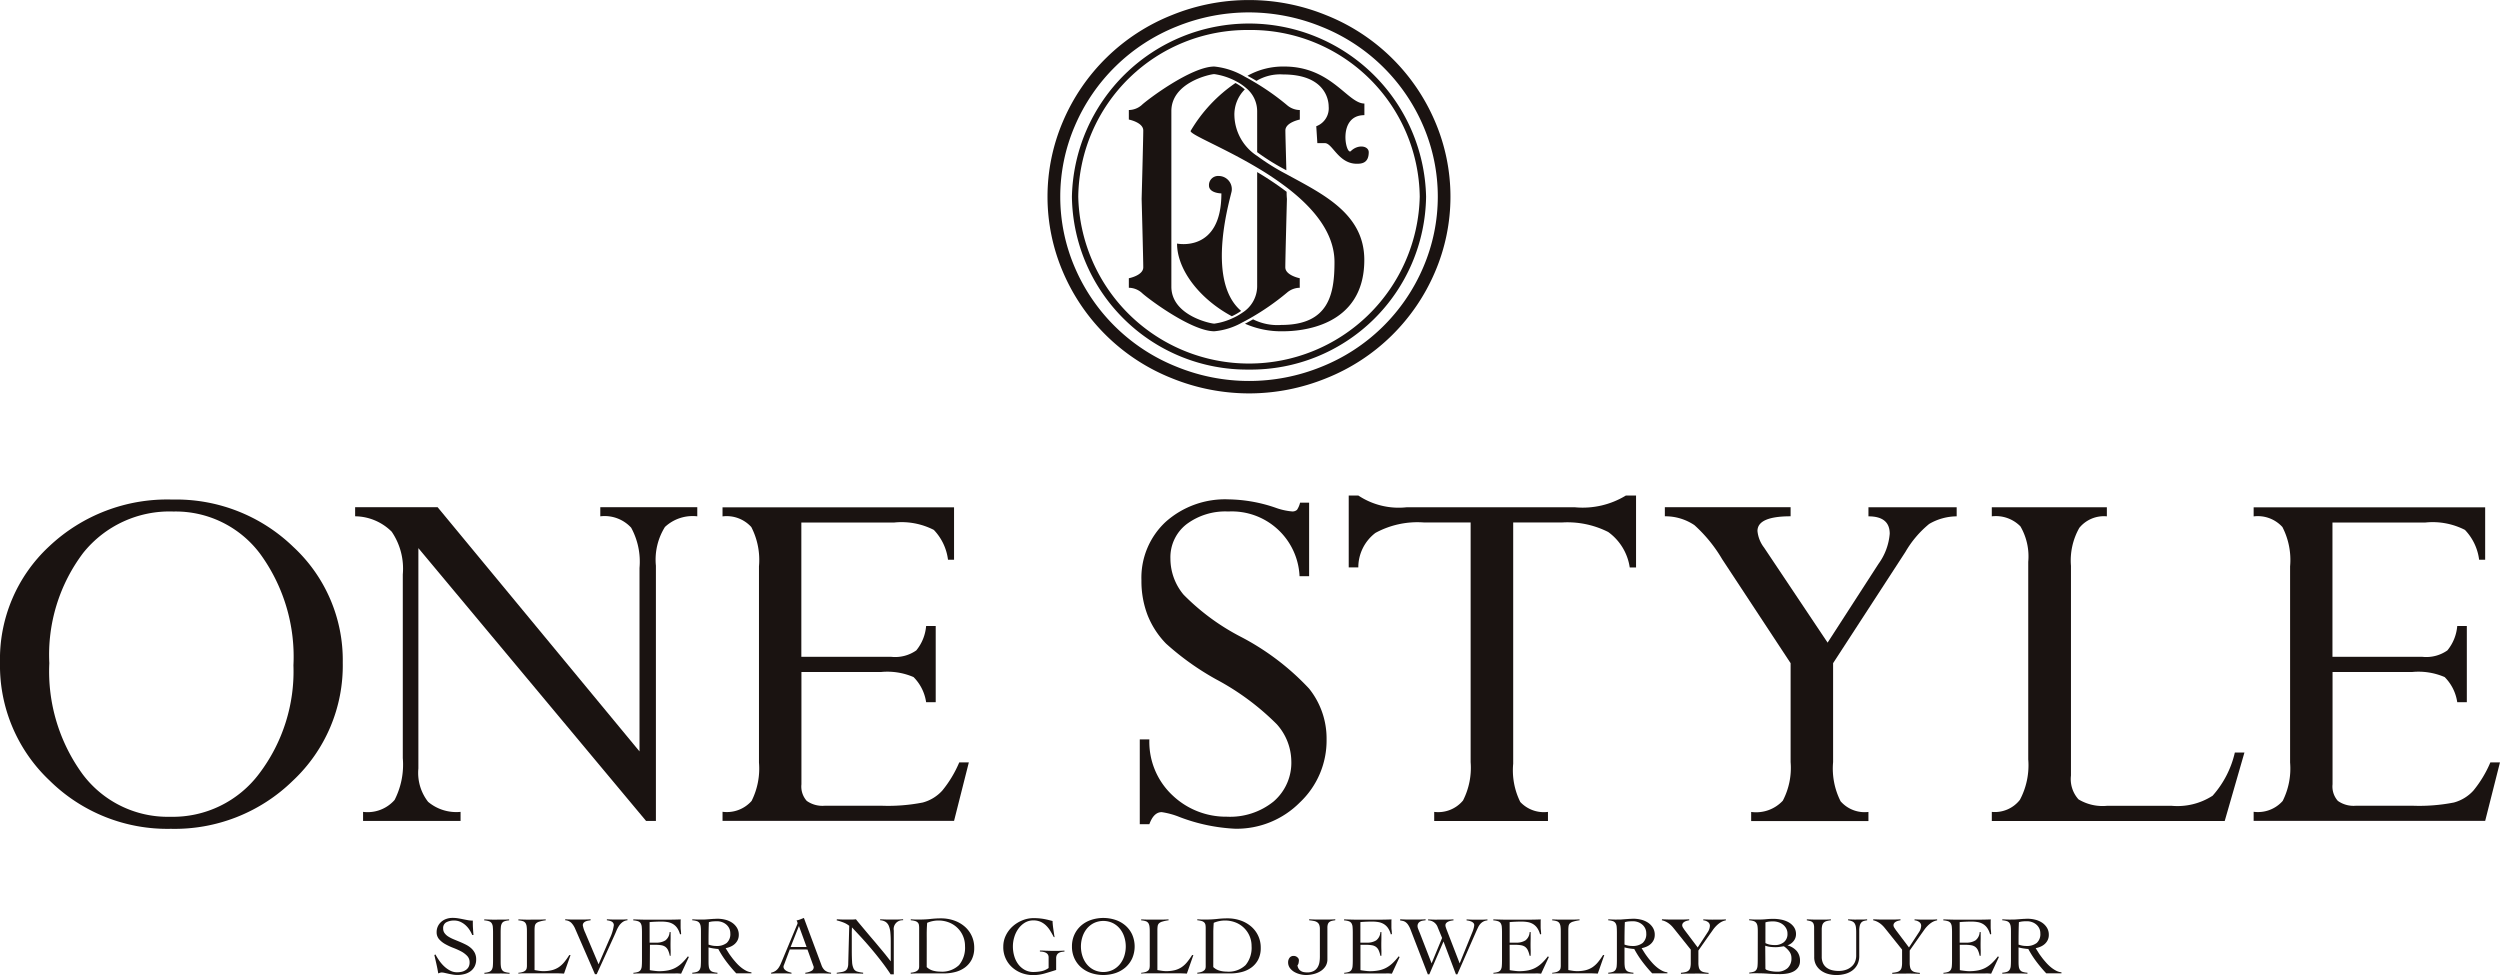 <svg id="グループ_7" data-name="グループ 7" xmlns="http://www.w3.org/2000/svg" width="141.026" height="55" viewBox="0 0 141.026 55">
  <g id="グループ_4" data-name="グループ 4" transform="translate(59.091)">
    <g id="グループ_1" data-name="グループ 1" transform="translate(4.584 3.753)">
      <path id="パス_1" data-name="パス 1" d="M370.608,60.553c0,1.476,1.271,3.125,3.09,4.1a3.334,3.334,0,0,0,.525-.3c-2.086-1.769-.531-6.6-.531-6.779a.743.743,0,0,0-.733-.833.514.514,0,0,0-.55.536c0,.44.7.447.7.447C373.112,61.089,370.608,60.553,370.608,60.553Z" transform="translate(-367.885 -50.567)" fill="#1a1311"/>
      <path id="パス_2" data-name="パス 2" d="M398.6,26.228c-.281.274-.779-2.027.763-2.027v-.656c-.947,0-1.863-2.087-4.519-2.087a4.111,4.111,0,0,0-2.077.522c.171.091.342.187.509.287a2.6,2.6,0,0,1,1.5-.362c2.284,0,2.572,1.333,2.572,1.81a1.077,1.077,0,0,1-.7,1.111l.061.954h.427c.428,0,.763,1.163,1.8,1.163.267,0,.672-.03.672-.656C399.6,25.926,399,25.831,398.6,26.228Z" transform="translate(-386.072 -21.458)" fill="#1a1311"/>
      <path id="パス_3" data-name="パス 3" d="M380.267,31.911a12.53,12.53,0,0,1-1.643-1.024,2.8,2.8,0,0,1-1.282-2.242,2,2,0,0,1,.586-1.51,2.865,2.865,0,0,0-.526-.362,8.458,8.458,0,0,0-2.533,2.707c0,.212,1.832.921,3.756,2.067a17.549,17.549,0,0,1,1.662,1.112c1.49,1.137,2.7,2.552,2.7,4.214,0,1.788-.305,3.547-2.992,3.547a3.051,3.051,0,0,1-1.6-.316c-.151.086-.3.169-.457.246a5.043,5.043,0,0,0,2.151.427c.916,0,4.58-.209,4.58-4.024C384.67,34.13,382.309,33.03,380.267,31.911Z" transform="translate(-371.383 -25.843)" fill="#1a1311"/>
      <path id="パス_4" data-name="パス 4" d="M364.332,34.216a1.125,1.125,0,0,1,.723-.278V33.4s-.814-.159-.814-.616.091-3.86.091-3.86a3.857,3.857,0,0,1-.017-.4,17.608,17.608,0,0,0-1.662-1.112v6.465a1.769,1.769,0,0,1-.827,1.462,3.331,3.331,0,0,1-.525.3,3.611,3.611,0,0,1-1.068.323c-.2,0-2.42-.457-2.42-2.087V23.972c0-1.63,2.219-2.087,2.42-2.087a3.767,3.767,0,0,1,1.275.427,2.866,2.866,0,0,1,.526.363,1.69,1.69,0,0,1,.619,1.3v2.313A12.527,12.527,0,0,0,364.3,27.31c-.025-1-.055-1.986-.055-2.245,0-.457.814-.616.814-.616v-.537a1.125,1.125,0,0,1-.723-.278,13.722,13.722,0,0,0-1.856-1.307c-.167-.1-.338-.2-.509-.287a4.2,4.2,0,0,0-1.734-.582c-1.305,0-3.809,1.893-4.1,2.176a1.125,1.125,0,0,1-.723.278v.537s.814.159.814.616-.092,3.86-.092,3.86.092,3.4.092,3.86-.814.616-.814.616v.537a1.124,1.124,0,0,1,.723.278c.29.283,2.794,2.176,4.1,2.176a3.9,3.9,0,0,0,1.58-.5c.153-.077.306-.16.457-.246A14.065,14.065,0,0,0,364.332,34.216Z" transform="translate(-355.411 -21.458)" fill="#1a1311"/>
    </g>
    <g id="グループ_2" data-name="グループ 2">
      <path id="パス_5" data-name="パス 5" d="M341.2,22.192a11.606,11.606,0,0,1-4.356-.852,11.155,11.155,0,0,1-6.151-6,10.776,10.776,0,0,1,0-8.488,11.153,11.153,0,0,1,6.144-6,11.539,11.539,0,0,1,8.694,0,11.154,11.154,0,0,1,6.151,6,10.774,10.774,0,0,1,0,8.488,11.154,11.154,0,0,1-6.144,6A11.558,11.558,0,0,1,341.2,22.192ZM341.178.7a10.828,10.828,0,0,0-4.064.794,10.452,10.452,0,0,0-5.757,5.627,10.1,10.1,0,0,0,0,7.953,10.452,10.452,0,0,0,5.763,5.62,10.812,10.812,0,0,0,8.146,0h0a10.452,10.452,0,0,0,5.757-5.627,10.1,10.1,0,0,0,0-7.953A10.453,10.453,0,0,0,345.26,1.5,10.877,10.877,0,0,0,341.178.7Z" transform="translate(-329.823 0)" fill="#1a1311"/>
    </g>
    <g id="グループ_3" data-name="グループ 3" transform="translate(1.376 1.343)">
      <path id="パス_6" data-name="パス 6" d="M347.492,27.185a9.884,9.884,0,0,1-9.989-9.752,9.992,9.992,0,0,1,19.979,0A9.884,9.884,0,0,1,347.492,27.185Zm0-19.155a9.53,9.53,0,0,0-9.631,9.4,9.634,9.634,0,0,0,19.263,0A9.53,9.53,0,0,0,347.492,8.029Z" transform="translate(-337.503 -7.68)" fill="#1a1311"/>
    </g>
  </g>
  <g id="グループ_5" data-name="グループ 5" transform="translate(0 27.949)">
    <path id="パス_7" data-name="パス 7" d="M0,170.3a8.675,8.675,0,0,1,2.782-6.571,9.7,9.7,0,0,1,6.94-2.633,9.5,9.5,0,0,1,6.824,2.671,8.7,8.7,0,0,1,2.789,6.533,8.893,8.893,0,0,1-2.813,6.654,9.529,9.529,0,0,1-6.878,2.716A9.456,9.456,0,0,1,2.8,176.949,8.916,8.916,0,0,1,0,170.3Zm2.782.03a9.83,9.83,0,0,0,1.886,6.269,6,6,0,0,0,4.946,2.392,6.086,6.086,0,0,0,5.015-2.444,9.553,9.553,0,0,0,1.924-6.1,9.846,9.846,0,0,0-1.886-6.3,5.951,5.951,0,0,0-4.884-2.376,6.24,6.24,0,0,0-5.093,2.339A9.53,9.53,0,0,0,2.782,170.325Z" transform="translate(0 -160.865)" fill="#1a1311"/>
    <path id="パス_8" data-name="パス 8" d="M125.638,164.106v-.513h5.471v.513a2.293,2.293,0,0,0-1.824.6,3.482,3.482,0,0,0-.51,2.188v14.395h-.555L115.376,165.9v12.431a2.647,2.647,0,0,0,.549,1.881,2.473,2.473,0,0,0,1.831.566v.513h-5.5v-.513a2.023,2.023,0,0,0,1.778-.672,4.382,4.382,0,0,0,.463-2.364v-10.36a3.7,3.7,0,0,0-.626-2.409,2.971,2.971,0,0,0-2.063-.869v-.513h4.653l11.389,13.776V167.018a4.005,4.005,0,0,0-.471-2.271A2.033,2.033,0,0,0,125.638,164.106Z" transform="translate(-91.775 -162.929)" fill="#1a1311"/>
    <path id="パス_9" data-name="パス 9" d="M238.991,170.292h.541v4.3h-.541a2.517,2.517,0,0,0-.71-1.418,3.72,3.72,0,0,0-1.824-.287h-4.5v6.337a1.213,1.213,0,0,0,.3.935,1.53,1.53,0,0,0,1.028.272h3.168a10.152,10.152,0,0,0,2.349-.181,2.291,2.291,0,0,0,1.1-.672,6.47,6.47,0,0,0,.958-1.592h.541l-.834,3.3h-13.06v-.513a1.86,1.86,0,0,0,1.638-.611,4.069,4.069,0,0,0,.417-2.167V166.93a4.057,4.057,0,0,0-.433-2.22,1.877,1.877,0,0,0-1.623-.6v-.513h13.06v2.957h-.341a2.965,2.965,0,0,0-.8-1.682,4,4,0,0,0-2.249-.415h-5.224v7.574h5.07a2.071,2.071,0,0,0,1.414-.362A2.5,2.5,0,0,0,238.991,170.292Z" transform="translate(-186.748 -162.929)" fill="#1a1311"/>
    <path id="パス_10" data-name="パス 10" d="M367.922,161.272h.51v4.149h-.54a3.825,3.825,0,0,0-4.019-3.651,3.648,3.648,0,0,0-2.365.724,2.358,2.358,0,0,0-.9,1.931,3.17,3.17,0,0,0,.742,2.037,12.722,12.722,0,0,0,3.215,2.369,14.269,14.269,0,0,1,3.863,2.927,4.5,4.5,0,0,1,.989,2.867,4.8,4.8,0,0,1-1.512,3.561,5.021,5.021,0,0,1-3.642,1.479,10.072,10.072,0,0,1-3.148-.664,4.368,4.368,0,0,0-1-.272q-.448,0-.695.679h-.541v-4.783h.541a4.132,4.132,0,0,0,1.319,3.169,4.373,4.373,0,0,0,3.047,1.192,3.9,3.9,0,0,0,2.646-.861,2.884,2.884,0,0,0,.995-2.3,3.171,3.171,0,0,0-.818-2.053,14.392,14.392,0,0,0-3.417-2.531,15.237,15.237,0,0,1-2.83-2.018,4.853,4.853,0,0,1-1.049-1.623,5.351,5.351,0,0,1-.34-1.94,4.3,4.3,0,0,1,1.368-3.306,5.031,5.031,0,0,1,3.562-1.268,8.46,8.46,0,0,1,2.627.468,3.674,3.674,0,0,0,.927.211.376.376,0,0,0,.293-.091A1.261,1.261,0,0,0,367.922,161.272Z" transform="translate(-294.584 -160.865)" fill="#1a1311"/>
    <path id="パス_11" data-name="パス 11" d="M436.706,161.321h-2.75v13.607a4.009,4.009,0,0,0,.4,2.16,1.818,1.818,0,0,0,1.561.559v.513H429.5v-.513a1.819,1.819,0,0,0,1.625-.642,4.063,4.063,0,0,0,.43-2.167V161.321h-2.627a4.957,4.957,0,0,0-2.743.588,2.442,2.442,0,0,0-.966,1.947h-.541V159.8h.541a4.12,4.12,0,0,0,2.72.664h9.5a4.68,4.68,0,0,0,2.875-.664h.572v4.059h-.356a3,3,0,0,0-1.213-2A5.1,5.1,0,0,0,436.706,161.321Z" transform="translate(-348.596 -159.797)" fill="#1a1311"/>
    <path id="パス_12" data-name="パス 12" d="M537.77,166.113l-4.08,6.277v5.578a4.079,4.079,0,0,0,.424,2.214,1.8,1.8,0,0,0,1.569.6v.513h-6.615v-.513a2.054,2.054,0,0,0,1.785-.635,3.984,3.984,0,0,0,.44-2.176V172.39l-3.864-5.87a8.121,8.121,0,0,0-1.561-1.916,2.94,2.94,0,0,0-1.669-.5v-.513h7.094v.513q-1.87,0-1.869.83a1.811,1.811,0,0,0,.371.935l3.585,5.362,2.871-4.444a3.345,3.345,0,0,0,.633-1.7q0-.98-1.2-.98v-.513h4.977v.513a3.11,3.11,0,0,0-1.553.43A5.77,5.77,0,0,0,537.77,166.113Z" transform="translate(-430.284 -162.929)" fill="#1a1311"/>
    <path id="パス_13" data-name="パス 13" d="M640.86,177.429h.541l-1.113,3.863H627.15v-.513a1.79,1.79,0,0,0,1.584-.68,4.145,4.145,0,0,0,.471-2.28V166.673a3.368,3.368,0,0,0-.441-2,1.944,1.944,0,0,0-1.615-.566v-.513h6.491v.513a1.789,1.789,0,0,0-1.553.649,3.731,3.731,0,0,0-.472,2.143v11.83a1.708,1.708,0,0,0,.425,1.343,2.628,2.628,0,0,0,1.631.362h3.6a3.658,3.658,0,0,0,2.333-.566A5.506,5.506,0,0,0,640.86,177.429Z" transform="translate(-514.791 -162.929)" fill="#1a1311"/>
    <path id="パス_14" data-name="パス 14" d="M721.085,170.292h.541v4.3h-.541a2.517,2.517,0,0,0-.71-1.418,3.72,3.72,0,0,0-1.824-.287h-4.5v6.337a1.213,1.213,0,0,0,.3.935,1.53,1.53,0,0,0,1.028.272h3.168a10.153,10.153,0,0,0,2.349-.181,2.292,2.292,0,0,0,1.1-.672,6.471,6.471,0,0,0,.958-1.592h.541l-.834,3.3H709.6v-.513a1.86,1.86,0,0,0,1.638-.611,4.066,4.066,0,0,0,.418-2.167V166.93a4.058,4.058,0,0,0-.433-2.22,1.878,1.878,0,0,0-1.623-.6v-.513h13.06v2.957h-.341a2.965,2.965,0,0,0-.8-1.682,4,4,0,0,0-2.249-.415h-5.224v7.574h5.069a2.072,2.072,0,0,0,1.414-.362A2.5,2.5,0,0,0,721.085,170.292Z" transform="translate(-582.471 -162.929)" fill="#1a1311"/>
  </g>
  <g id="グループ_6" data-name="グループ 6" transform="translate(24.498 51.782)">
    <path id="パス_15" data-name="パス 15" d="M138.881,297.016a1.747,1.747,0,0,0-.16-.3,1.355,1.355,0,0,0-.227-.261,1.112,1.112,0,0,0-.287-.184.838.838,0,0,0-.344-.07.908.908,0,0,0-.447.1.367.367,0,0,0-.174.35.427.427,0,0,0,.079.259.754.754,0,0,0,.21.194,1.935,1.935,0,0,0,.3.154l.342.142q.174.072.341.156a1.368,1.368,0,0,1,.3.2.91.91,0,0,1,.211.27.8.8,0,0,1,.079.368.848.848,0,0,1-.086.394.782.782,0,0,1-.232.273.989.989,0,0,1-.339.159,1.6,1.6,0,0,1-.414.051,1.5,1.5,0,0,1-.248-.022q-.129-.022-.248-.048l-.218-.048a.781.781,0,0,0-.155-.022.3.3,0,0,0-.1.017l-.1.035q-.043-.265-.1-.518t-.119-.518l.062-.033a3.325,3.325,0,0,0,.208.339,2.058,2.058,0,0,0,.275.323,1.5,1.5,0,0,0,.337.244.835.835,0,0,0,.4.1,1.158,1.158,0,0,0,.267-.03.69.69,0,0,0,.227-.1.479.479,0,0,0,.155-.17.538.538,0,0,0,.057-.259.512.512,0,0,0-.138-.366,1.339,1.339,0,0,0-.344-.256,4.127,4.127,0,0,0-.447-.2,3.356,3.356,0,0,1-.447-.21,1.3,1.3,0,0,1-.344-.275.586.586,0,0,1-.139-.4.754.754,0,0,1,.072-.331.776.776,0,0,1,.194-.254.865.865,0,0,1,.282-.161,1.031,1.031,0,0,1,.342-.056,1.942,1.942,0,0,1,.318.023q.141.023.275.051l.272.053a1.531,1.531,0,0,0,.286.026c0,.14,0,.276.008.408s.015.265.031.4Z" transform="translate(-136.741 -296.055)" fill="#1a1311"/>
    <path id="パス_16" data-name="パス 16" d="M152.48,299.5a.994.994,0,0,0,.268-.051.3.3,0,0,0,.146-.117.474.474,0,0,0,.062-.208q.012-.128.012-.324v-1.558q0-.2-.012-.324a.476.476,0,0,0-.062-.208.3.3,0,0,0-.151-.116,1.047,1.047,0,0,0-.272-.051v-.056q.2.01.389.014t.389,0c.105,0,.21,0,.316,0s.208-.007.31-.014v.056a.955.955,0,0,0-.262.051.277.277,0,0,0-.144.116.491.491,0,0,0-.06.208c-.008.086-.012.194-.012.324V298.8c0,.131,0,.239.012.324a.47.47,0,0,0,.063.208.289.289,0,0,0,.15.117,1.073,1.073,0,0,0,.277.051v.056c-.121-.006-.242-.011-.363-.014s-.242,0-.363,0-.235,0-.349,0-.229.008-.344.014Z" transform="translate(-149.653 -296.407)" fill="#1a1311"/>
    <path id="パス_17" data-name="パス 17" d="M164.761,296.538a2.2,2.2,0,0,0-.358.075.448.448,0,0,0-.189.1.289.289,0,0,0-.074.158,1.67,1.67,0,0,0-.014.236v2.239c.086.016.17.03.251.042a1.623,1.623,0,0,0,.246.019,1.918,1.918,0,0,0,.492-.056,1.261,1.261,0,0,0,.377-.167,1.448,1.448,0,0,0,.308-.283,3.658,3.658,0,0,0,.284-.4h.072l-.367,1.045c-.115-.006-.23-.011-.347-.014s-.232,0-.346,0h-1.405c-.079,0-.159,0-.238,0s-.159.008-.239.014V299.5a1.061,1.061,0,0,0,.251-.047.4.4,0,0,0,.146-.082.233.233,0,0,0,.069-.119.71.71,0,0,0,.016-.163v-1.847c0-.131,0-.239-.012-.324a.5.5,0,0,0-.059-.208.282.282,0,0,0-.143-.116.973.973,0,0,0-.268-.051v-.056q.187.01.37.014t.371,0c.133,0,.268,0,.4,0s.27-.007.4-.014Z" transform="translate(-158.47 -296.407)" fill="#1a1311"/>
    <path id="パス_18" data-name="パス 18" d="M177.963,296.482c.111.006.221.011.33.014s.218,0,.329,0q.2,0,.392,0c.127,0,.255-.007.382-.014v.056l-.143.023a.615.615,0,0,0-.143.044.306.306,0,0,0-.11.082.213.213,0,0,0-.043.14,1.693,1.693,0,0,0,.139.42l.75,1.773.621-1.432a2.515,2.515,0,0,0,.239-.77.223.223,0,0,0-.034-.126.242.242,0,0,0-.09-.082.543.543,0,0,0-.127-.046,1.372,1.372,0,0,0-.141-.026v-.056q.163.01.323.014c.107,0,.212,0,.318,0q.134,0,.262,0c.086,0,.172-.007.258-.014v.056a.552.552,0,0,0-.282.107.86.86,0,0,0-.2.215,1.663,1.663,0,0,0-.141.27c-.04.1-.079.187-.117.271l-.994,2.178h-.1l-1.113-2.556a1.12,1.12,0,0,0-.212-.333.527.527,0,0,0-.351-.152Z" transform="translate(-170.578 -296.407)" fill="#1a1311"/>
    <path id="パス_19" data-name="パス 19" d="M200.371,299.35q.043.01.1.019l.134.018c.048.006.1.012.148.016s.1.007.143.007a2.568,2.568,0,0,0,.514-.047,1.5,1.5,0,0,0,.416-.149,1.688,1.688,0,0,0,.356-.261,3.315,3.315,0,0,0,.339-.382l.052.042-.435.938c-.054-.006-.11-.011-.167-.014s-.113,0-.168,0h-1.8c-.093,0-.185,0-.277,0s-.185.008-.278.014V299.5a.99.99,0,0,0,.268-.051.282.282,0,0,0,.143-.117.478.478,0,0,0,.059-.208q.012-.128.012-.324v-1.558q0-.2-.012-.324a.481.481,0,0,0-.059-.208.28.28,0,0,0-.148-.116,1.041,1.041,0,0,0-.272-.051v-.056l.308.009.3.007.329,0h.394q.334,0,.669,0t.678-.014q-.005.051-.007.1c0,.035,0,.067,0,.1v.187c0,.068,0,.138.01.208s.013.147.019.231l-.062.019a1.136,1.136,0,0,0-.165-.366.775.775,0,0,0-.238-.221.893.893,0,0,0-.3-.107,2.044,2.044,0,0,0-.344-.028c-.223,0-.446.01-.669.028V297.8c.063,0,.125,0,.184,0s.12,0,.184,0a.936.936,0,0,0,.523-.128.62.62,0,0,0,.236-.469h.058c0,.112,0,.224,0,.336s-.005.223-.005.331,0,.224.005.336,0,.224,0,.336H201.5a1.38,1.38,0,0,0-.1-.319.492.492,0,0,0-.155-.189.559.559,0,0,0-.231-.089,2.039,2.039,0,0,0-.33-.023h-.305Z" transform="translate(-188.214 -296.407)" fill="#1a1311"/>
    <path id="パス_20" data-name="パス 20" d="M221.318,299.4h-.86a8.176,8.176,0,0,1-.556-.66,5.375,5.375,0,0,1-.457-.716.985.985,0,0,1-.121-.009l-.154-.021c-.053-.008-.1-.017-.153-.028s-.09-.021-.122-.03v.728c0,.131,0,.239.012.324a.463.463,0,0,0,.062.208.294.294,0,0,0,.15.117,1.079,1.079,0,0,0,.278.051v.056q-.182-.009-.363-.014c-.121,0-.242,0-.363,0s-.234,0-.349,0-.229.008-.344.014v-.056a.992.992,0,0,0,.268-.051.293.293,0,0,0,.146-.117.471.471,0,0,0,.063-.208c.007-.085.012-.194.012-.324v-1.558c0-.131,0-.239-.012-.324a.473.473,0,0,0-.063-.208.293.293,0,0,0-.146-.116.971.971,0,0,0-.268-.051v-.056q.153.009.306.014c.1,0,.2,0,.306,0q.067,0,.167-.007l.212-.016.227-.016c.077,0,.145-.007.206-.007a1.818,1.818,0,0,1,.42.051,1.221,1.221,0,0,1,.387.163.926.926,0,0,1,.282.285.745.745,0,0,1,.11.41.664.664,0,0,1-.06.289.711.711,0,0,1-.16.219.855.855,0,0,1-.236.154,1.285,1.285,0,0,1-.285.089c.045.074.1.159.157.252s.128.188.2.284.154.192.238.287a2.286,2.286,0,0,0,.268.257,1.691,1.691,0,0,0,.289.191.807.807,0,0,0,.3.091Zm-2.423-1.623a1.273,1.273,0,0,0,.444.079.889.889,0,0,0,.578-.168.665.665,0,0,0,.206-.546.627.627,0,0,0-.06-.278.664.664,0,0,0-.164-.214.768.768,0,0,0-.242-.14.835.835,0,0,0-.284-.049q-.12,0-.235.009a1.123,1.123,0,0,0-.224.042q-.01.224-.014.453t-.005.494Z" transform="translate(-203.424 -296.275)" fill="#1a1311"/>
    <path id="パス_21" data-name="パス 21" d="M243.858,297.832l-.316.844c-.009.025-.018.046-.026.065a.148.148,0,0,0-.012.06.217.217,0,0,0,.05.145.415.415,0,0,0,.122.1.721.721,0,0,0,.148.063,1.122,1.122,0,0,0,.129.033v.056q-.143-.01-.287-.014c-.1,0-.193,0-.292,0s-.189,0-.279,0-.187.008-.289.014v-.056a.7.7,0,0,0,.246-.1.672.672,0,0,0,.164-.161,1.178,1.178,0,0,0,.117-.205q.05-.112.1-.233l.826-1.982.026-.061a.129.129,0,0,0,.012-.051.235.235,0,0,0-.017-.07.428.428,0,0,0-.041-.084,1.079,1.079,0,0,0,.215-.061c.061-.025.127-.051.2-.079l.994,2.668a.689.689,0,0,0,.186.287.645.645,0,0,0,.354.133v.056c-.128-.006-.252-.011-.376-.014s-.251,0-.384,0h-.225l-.172,0-.146.007-.15.009v-.056a.891.891,0,0,0,.337-.1.233.233,0,0,0,.136-.207.182.182,0,0,0-.016-.075.506.506,0,0,1-.027-.07l-.31-.858Zm.516-1.325-.468,1.185h.9Z" transform="translate(-223.804 -296.055)" fill="#1a1311"/>
    <path id="パス_22" data-name="パス 22" d="M263.489,296.482c.111.006.217.011.318.014s.217,0,.351,0c.07,0,.139,0,.205,0s.135-.007.205-.014q.062.084.206.254l.327.39q.183.219.394.466t.406.483q.2.236.361.438t.26.334h.009c0-.093,0-.186,0-.278s0-.184,0-.278v-.541c0-.2-.008-.372-.022-.52a1.244,1.244,0,0,0-.086-.371.51.51,0,0,0-.181-.229.627.627,0,0,0-.308-.093v-.056c.111.006.223.011.336.014s.225,0,.337,0,.205,0,.31,0,.209-.007.311-.014v.056a.495.495,0,0,0-.526.578v2.472h-.177q-.263-.4-.557-.779t-.583-.718q-.289-.34-.559-.632c-.18-.194-.342-.367-.485-.52,0,.081-.006.16-.008.238s0,.157,0,.238v.816q0,.415.017.655a.992.992,0,0,0,.081.368.331.331,0,0,0,.191.173,1.611,1.611,0,0,0,.351.068v.056q-.244-.009-.473-.014c-.153,0-.311,0-.473,0-.093,0-.183,0-.272,0s-.18.008-.272.014V299.5q.162-.023.284-.044a.564.564,0,0,0,.2-.07.307.307,0,0,0,.119-.14.675.675,0,0,0,.046-.254l.057-2.141a1.259,1.259,0,0,0-.334-.191,3.1,3.1,0,0,0-.373-.117Z" transform="translate(-240.781 -296.407)" fill="#1a1311"/>
    <path id="パス_23" data-name="パス 23" d="M286.764,299.275a.923.923,0,0,0,.252-.051.434.434,0,0,0,.143-.086.221.221,0,0,0,.065-.105.453.453,0,0,0,.014-.112v-2.155a1.143,1.143,0,0,0-.012-.179.265.265,0,0,0-.059-.133.321.321,0,0,0-.143-.089,1.128,1.128,0,0,0-.259-.047v-.056q.124.01.249.014t.248,0a5.507,5.507,0,0,0,.621-.033,5.192,5.192,0,0,1,.588-.033,2.223,2.223,0,0,1,.726.117,1.828,1.828,0,0,1,.595.333,1.551,1.551,0,0,1,.552,1.215,1.411,1.411,0,0,1-.143.66,1.287,1.287,0,0,1-.383.448,1.577,1.577,0,0,1-.547.254,2.56,2.56,0,0,1-.643.079l-.441,0-.323,0c-.093,0-.176,0-.248,0l-.211,0c-.109,0-.215,0-.32,0s-.212.008-.32.014Zm.9-.317a.856.856,0,0,0,.351.2,1.464,1.464,0,0,0,.4.056,1.389,1.389,0,0,0,1.073-.369,1.531,1.531,0,0,0,.337-1.068,1.417,1.417,0,0,0-.9-1.334,1.635,1.635,0,0,0-1.235.019c-.013.162-.021.323-.024.483s0,.324,0,.492Z" transform="translate(-259.886 -296.187)" fill="#1a1311"/>
    <path id="パス_24" data-name="パス 24" d="M318.78,297.128q-.091-.177-.194-.345a1.533,1.533,0,0,0-.237-.3,1.074,1.074,0,0,0-.308-.21.977.977,0,0,0-.408-.08.907.907,0,0,0-.485.131,1.258,1.258,0,0,0-.363.34,1.587,1.587,0,0,0-.229.471,1.8,1.8,0,0,0-.079.522,1.937,1.937,0,0,0,.079.557,1.406,1.406,0,0,0,.229.46,1.163,1.163,0,0,0,.363.312.994.994,0,0,0,.485.117,2.275,2.275,0,0,0,.449-.044,1.065,1.065,0,0,0,.41-.18v-.6q0-.317-.492-.331v-.056q.182,0,.335.012c.1,0,.216.007.344.007s.235,0,.353,0,.236-.008.353-.014v.056a1.126,1.126,0,0,0-.186.023.387.387,0,0,0-.146.061.294.294,0,0,0-.1.114.414.414,0,0,0-.036.184v.653q-.329.107-.652.2a2.3,2.3,0,0,1-.624.091,1.911,1.911,0,0,1-.626-.1,1.682,1.682,0,0,1-.547-.31,1.51,1.51,0,0,1-.533-1.194,1.43,1.43,0,0,1,.145-.637,1.658,1.658,0,0,1,.387-.511,1.867,1.867,0,0,1,.547-.338,1.654,1.654,0,0,1,.626-.124,3.521,3.521,0,0,1,.354.016c.105.011.2.025.287.042s.164.035.234.053l.2.051q0,.075.012.2c.008.083.018.168.031.257s.026.174.038.257.024.148.033.2Z" transform="translate(-283.837 -296.055)" fill="#1a1311"/>
    <path id="パス_25" data-name="パス 25" d="M337.522,297.664a1.564,1.564,0,0,1,.141-.676,1.522,1.522,0,0,1,.38-.506,1.661,1.661,0,0,1,.562-.317,2.2,2.2,0,0,1,1.371,0,1.66,1.66,0,0,1,.561.317,1.521,1.521,0,0,1,.38.506,1.69,1.69,0,0,1,0,1.353,1.52,1.52,0,0,1-.38.506,1.664,1.664,0,0,1-.561.317,2.2,2.2,0,0,1-1.371,0,1.665,1.665,0,0,1-.562-.317,1.522,1.522,0,0,1-.38-.506A1.564,1.564,0,0,1,337.522,297.664Zm.506,0a1.738,1.738,0,0,0,.086.546,1.41,1.41,0,0,0,.248.459,1.217,1.217,0,0,0,.4.317,1.24,1.24,0,0,0,1.06,0,1.211,1.211,0,0,0,.4-.317,1.406,1.406,0,0,0,.249-.459,1.769,1.769,0,0,0,0-1.091,1.41,1.41,0,0,0-.249-.46,1.212,1.212,0,0,0-.4-.317,1.245,1.245,0,0,0-1.06,0,1.219,1.219,0,0,0-.4.317,1.414,1.414,0,0,0-.248.46A1.74,1.74,0,0,0,338.028,297.664Z" transform="translate(-301.55 -296.055)" fill="#1a1311"/>
    <path id="パス_26" data-name="パス 26" d="M360.871,296.538a2.205,2.205,0,0,0-.358.075.45.45,0,0,0-.189.1.291.291,0,0,0-.074.158,1.668,1.668,0,0,0-.014.236v2.239c.086.016.17.03.251.042a1.622,1.622,0,0,0,.246.019,1.917,1.917,0,0,0,.492-.056,1.259,1.259,0,0,0,.377-.167,1.451,1.451,0,0,0,.308-.283,3.7,3.7,0,0,0,.284-.4h.072l-.367,1.045c-.115-.006-.23-.011-.346-.014s-.232,0-.346,0H359.8c-.079,0-.159,0-.239,0s-.159.008-.239.014V299.5a1.062,1.062,0,0,0,.251-.047.4.4,0,0,0,.146-.082.231.231,0,0,0,.069-.119.709.709,0,0,0,.017-.163v-1.847c0-.131,0-.239-.012-.324a.5.5,0,0,0-.06-.208.283.283,0,0,0-.143-.116.974.974,0,0,0-.268-.051v-.056q.187.01.371.014c.122,0,.246,0,.37,0s.268,0,.4,0,.27-.007.4-.014Z" transform="translate(-319.445 -296.407)" fill="#1a1311"/>
    <path id="パス_27" data-name="パス 27" d="M376.99,299.275a.919.919,0,0,0,.251-.051.437.437,0,0,0,.143-.086.221.221,0,0,0,.065-.105.458.458,0,0,0,.014-.112v-2.155a1.158,1.158,0,0,0-.012-.179.266.266,0,0,0-.06-.133.321.321,0,0,0-.144-.089,1.123,1.123,0,0,0-.258-.047v-.056q.124.01.248.014t.249,0a5.506,5.506,0,0,0,.621-.033,5.191,5.191,0,0,1,.588-.033,2.223,2.223,0,0,1,.726.117,1.826,1.826,0,0,1,.595.333,1.553,1.553,0,0,1,.552,1.215,1.412,1.412,0,0,1-.143.66,1.289,1.289,0,0,1-.383.448,1.578,1.578,0,0,1-.547.254,2.56,2.56,0,0,1-.643.079l-.442,0-.322,0c-.093,0-.176,0-.248,0l-.211,0c-.109,0-.215,0-.32,0s-.212.008-.32.014Zm.9-.317a.858.858,0,0,0,.351.2,1.465,1.465,0,0,0,.4.056,1.389,1.389,0,0,0,1.073-.369,1.531,1.531,0,0,0,.337-1.068,1.418,1.418,0,0,0-.9-1.334,1.636,1.636,0,0,0-1.235.019q-.019.243-.024.483c0,.16,0,.324,0,.492Z" transform="translate(-333.947 -296.187)" fill="#1a1311"/>
    <path id="パス_28" data-name="パス 28" d="M406.743,296.482q.177.01.346.014t.346,0q.2,0,.392,0t.391-.014v.056a1.322,1.322,0,0,0-.208.038.341.341,0,0,0-.136.07.272.272,0,0,0-.076.121.646.646,0,0,0-.024.191v1.772a.724.724,0,0,1-.1.392.9.9,0,0,1-.277.28,1.309,1.309,0,0,1-.392.168,1.815,1.815,0,0,1-.449.056,1.384,1.384,0,0,1-.293-.037,1.3,1.3,0,0,1-.328-.121.834.834,0,0,1-.267-.224.54.54,0,0,1-.11-.345.417.417,0,0,1,.076-.238.275.275,0,0,1,.244-.112.3.3,0,0,1,.2.077.218.218,0,0,1,.089.161.859.859,0,0,1-.017.154.27.27,0,0,1-.065.14.482.482,0,0,0,.072.2.407.407,0,0,0,.127.121.485.485,0,0,0,.163.061.984.984,0,0,0,.179.016.755.755,0,0,0,.383-.084.582.582,0,0,0,.217-.212.8.8,0,0,0,.1-.284,2.047,2.047,0,0,0,.024-.306v-1.548a.686.686,0,0,0-.035-.245.318.318,0,0,0-.11-.145.476.476,0,0,0-.188-.077,2.448,2.448,0,0,0-.268-.038Z" transform="translate(-357.393 -296.407)" fill="#1a1311"/>
    <path id="パス_29" data-name="パス 29" d="M424.135,299.35c.029.006.064.013.105.019l.134.018c.048.006.1.012.148.016s.1.007.143.007a2.566,2.566,0,0,0,.514-.047,1.5,1.5,0,0,0,.416-.149,1.69,1.69,0,0,0,.356-.261,3.317,3.317,0,0,0,.339-.382l.053.042-.435.938c-.054-.006-.11-.011-.167-.014s-.113,0-.167,0h-1.8c-.093,0-.185,0-.277,0s-.185.008-.278.014V299.5a.99.99,0,0,0,.268-.051.282.282,0,0,0,.143-.117.479.479,0,0,0,.06-.208q.012-.128.012-.324v-1.558q0-.2-.012-.324a.481.481,0,0,0-.06-.208.28.28,0,0,0-.148-.116,1.043,1.043,0,0,0-.273-.051v-.056l.308.009.3.007.33,0h.394q.334,0,.669,0t.678-.014q-.005.051-.007.1c0,.035,0,.067,0,.1v.187c0,.068,0,.138.01.208s.013.147.019.231l-.062.019a1.141,1.141,0,0,0-.165-.366.775.775,0,0,0-.239-.221.891.891,0,0,0-.3-.107,2.046,2.046,0,0,0-.344-.028q-.334,0-.669.028V297.8c.064,0,.125,0,.184,0s.12,0,.184,0a.935.935,0,0,0,.523-.128.62.62,0,0,0,.236-.469h.058c0,.112,0,.224,0,.336s-.005.223-.005.331,0,.224.005.336,0,.224,0,.336h-.058a1.39,1.39,0,0,0-.1-.319.492.492,0,0,0-.155-.189.558.558,0,0,0-.232-.089,2.036,2.036,0,0,0-.33-.023h-.306Z" transform="translate(-371.889 -296.407)" fill="#1a1311"/>
    <path id="パス_30" data-name="パス 30" d="M440.871,296.482c.114.006.229.011.344.014s.227,0,.339,0q.191,0,.378,0c.124,0,.248-.007.372-.014v.056c-.054.006-.108.014-.162.023a.481.481,0,0,0-.146.049.29.29,0,0,0-.105.1.278.278,0,0,0-.041.159.451.451,0,0,0,.038.161q.038.1.091.226l.664,1.712.592-1.432-.249-.606a.577.577,0,0,0-.54-.387v-.056c.1.006.21.011.315.014s.21,0,.316,0q.2,0,.4,0t.4-.014v.056a1.128,1.128,0,0,0-.141.021.758.758,0,0,0-.148.047.353.353,0,0,0-.117.082.187.187,0,0,0-.048.131.418.418,0,0,0,.022.112c.015.047.037.111.069.191l.712,1.843.726-1.786a1.561,1.561,0,0,0,.067-.205.764.764,0,0,0,.029-.168.168.168,0,0,0-.045-.119.344.344,0,0,0-.113-.079.725.725,0,0,0-.141-.047,1.012,1.012,0,0,0-.132-.021v-.056c.105.006.209.011.313.014s.206,0,.308,0,.185,0,.278,0,.184-.007.277-.014v.056a.6.6,0,0,0-.241.07.624.624,0,0,0-.168.138.82.82,0,0,0-.114.175c-.03.062-.058.121-.084.177l-1.09,2.481h-.081l-.7-1.852-.8,1.852h-.086l-.97-2.514a1.345,1.345,0,0,0-.143-.282.6.6,0,0,0-.144-.149.414.414,0,0,0-.148-.065c-.051-.011-.1-.021-.157-.03Z" transform="translate(-386.384 -296.407)" fill="#1a1311"/>
    <path id="パス_31" data-name="パス 31" d="M471.13,299.35c.028.006.064.013.105.019l.134.018c.048.006.1.012.148.016s.1.007.143.007a2.567,2.567,0,0,0,.514-.047,1.5,1.5,0,0,0,.416-.149,1.69,1.69,0,0,0,.356-.261,3.325,3.325,0,0,0,.339-.382l.052.042-.435.938c-.054-.006-.11-.011-.167-.014s-.113,0-.167,0h-1.8c-.093,0-.185,0-.277,0s-.185.008-.278.014V299.5a.99.99,0,0,0,.268-.051.283.283,0,0,0,.144-.117.481.481,0,0,0,.059-.208q.012-.128.012-.324v-1.558q0-.2-.012-.324a.483.483,0,0,0-.059-.208.28.28,0,0,0-.148-.116,1.041,1.041,0,0,0-.272-.051v-.056l.308.009.3.007.329,0h.394q.334,0,.669,0t.678-.014q-.005.051-.007.1c0,.035,0,.067,0,.1v.187c0,.068,0,.138.01.208s.013.147.019.231l-.062.019a1.139,1.139,0,0,0-.165-.366.774.774,0,0,0-.238-.221.894.894,0,0,0-.3-.107,2.044,2.044,0,0,0-.344-.028c-.223,0-.446.01-.669.028V297.8c.064,0,.125,0,.184,0s.12,0,.184,0a.936.936,0,0,0,.523-.128.62.62,0,0,0,.236-.469h.058c0,.112,0,.224,0,.336s-.005.223-.005.331,0,.224.005.336,0,.224,0,.336h-.058a1.371,1.371,0,0,0-.105-.319.491.491,0,0,0-.155-.189.56.56,0,0,0-.232-.089,2.038,2.038,0,0,0-.33-.023h-.306Z" transform="translate(-410.465 -296.407)" fill="#1a1311"/>
    <path id="パス_32" data-name="パス 32" d="M490.259,296.538a2.2,2.2,0,0,0-.358.075.45.45,0,0,0-.189.1.291.291,0,0,0-.074.158,1.687,1.687,0,0,0-.014.236v2.239c.086.016.17.03.251.042a1.621,1.621,0,0,0,.246.019,1.919,1.919,0,0,0,.492-.056,1.258,1.258,0,0,0,.377-.167,1.45,1.45,0,0,0,.308-.283,3.692,3.692,0,0,0,.284-.4h.072l-.367,1.045c-.115-.006-.231-.011-.347-.014s-.232,0-.346,0h-1.4c-.079,0-.159,0-.239,0s-.159.008-.239.014V299.5a1.061,1.061,0,0,0,.251-.047.4.4,0,0,0,.146-.082.232.232,0,0,0,.07-.119.723.723,0,0,0,.016-.163v-1.847c0-.131,0-.239-.012-.324a.5.5,0,0,0-.059-.208.283.283,0,0,0-.143-.116.975.975,0,0,0-.268-.051v-.056q.186.01.37.014c.122,0,.246,0,.37,0s.268,0,.4,0,.27-.007.4-.014Z" transform="translate(-425.653 -296.407)" fill="#1a1311"/>
    <path id="パス_33" data-name="パス 33" d="M509.715,299.4h-.86a8.181,8.181,0,0,1-.556-.66,5.411,5.411,0,0,1-.457-.716.991.991,0,0,1-.121-.009l-.153-.021c-.052-.008-.1-.017-.153-.028s-.09-.021-.122-.03v.728c0,.131,0,.239.012.324a.465.465,0,0,0,.062.208.3.3,0,0,0,.151.117,1.079,1.079,0,0,0,.278.051v.056c-.121-.006-.243-.011-.363-.014s-.242,0-.364,0-.234,0-.349,0-.229.008-.344.014v-.056a.991.991,0,0,0,.268-.051.292.292,0,0,0,.146-.117.467.467,0,0,0,.062-.208c.008-.085.012-.194.012-.324v-1.558q0-.2-.012-.324a.469.469,0,0,0-.062-.208.293.293,0,0,0-.146-.116.971.971,0,0,0-.268-.051v-.056c.1.006.2.011.306.014s.2,0,.306,0c.044,0,.1,0,.167-.007l.212-.016.227-.016c.077,0,.145-.007.206-.007a1.82,1.82,0,0,1,.42.051,1.222,1.222,0,0,1,.387.163.927.927,0,0,1,.282.285.746.746,0,0,1,.11.41.661.661,0,0,1-.06.289.706.706,0,0,1-.16.219.853.853,0,0,1-.236.154,1.284,1.284,0,0,1-.285.089c.045.074.1.159.158.252s.128.188.2.284.154.192.238.287a2.292,2.292,0,0,0,.268.257,1.69,1.69,0,0,0,.289.191.807.807,0,0,0,.3.091Zm-2.423-1.623a1.274,1.274,0,0,0,.444.079.888.888,0,0,0,.578-.168.665.665,0,0,0,.206-.546.623.623,0,0,0-.06-.278.658.658,0,0,0-.164-.214.769.769,0,0,0-.241-.14.835.835,0,0,0-.284-.049q-.12,0-.234.009a1.126,1.126,0,0,0-.225.042q-.01.224-.014.453t-.005.494Z" transform="translate(-440.152 -296.275)" fill="#1a1311"/>
    <path id="パス_34" data-name="パス 34" d="M523.306,296.482c.134.006.264.011.392.014s.258,0,.392,0,.249,0,.375,0,.251-.007.375-.014v.056a1.23,1.23,0,0,0-.126.028.578.578,0,0,0-.129.051.29.29,0,0,0-.1.084.2.2,0,0,0-.039.126.29.29,0,0,0,.05.135,2.407,2.407,0,0,0,.146.21l.678.9.564-.863a.684.684,0,0,0,.124-.359.254.254,0,0,0-.115-.217.492.492,0,0,0-.258-.091v-.056q.167.01.337.014t.337,0c.1,0,.2,0,.3,0s.2-.007.3-.014v.056a.852.852,0,0,0-.306.119,1.421,1.421,0,0,0-.242.2,1.719,1.719,0,0,0-.191.231q-.084.122-.156.219l-.655.933v.686a1.076,1.076,0,0,0,.029.278.347.347,0,0,0,.093.165.388.388,0,0,0,.174.089,1.734,1.734,0,0,0,.277.042v.056q-.215-.009-.425-.014t-.425,0q-.177,0-.353,0c-.118,0-.236.008-.354.014V299.5a1.642,1.642,0,0,0,.265-.042.391.391,0,0,0,.172-.089.332.332,0,0,0,.091-.165,1.183,1.183,0,0,0,.026-.278v-.733l-.865-1.082c-.044-.056-.091-.112-.138-.17a1.437,1.437,0,0,0-.161-.163,1.17,1.17,0,0,0-.2-.14.981.981,0,0,0-.268-.1Z" transform="translate(-454.05 -296.407)" fill="#1a1311"/>
    <path id="パス_35" data-name="パス 35" d="M551.233,297.148c0-.131,0-.239-.012-.324a.466.466,0,0,0-.062-.208.3.3,0,0,0-.146-.116.97.97,0,0,0-.267-.051v-.056c.1.006.2.011.292.014s.192,0,.291,0c.127,0,.255-.006.382-.019s.264-.019.411-.019a2.267,2.267,0,0,1,.423.042,1.417,1.417,0,0,1,.409.142.928.928,0,0,1,.31.269.685.685,0,0,1,.124.42.6.6,0,0,1-.136.38.7.7,0,0,1-.337.236v.009a1.088,1.088,0,0,1,.514.315.829.829,0,0,1,.184.562.623.623,0,0,1-.1.357.7.7,0,0,1-.253.229,1.15,1.15,0,0,1-.358.121,2.384,2.384,0,0,1-.411.035q-.329,0-.647-.023t-.647-.023c-.073,0-.147,0-.222,0s-.149.008-.222.014v-.056a.974.974,0,0,0,.263-.051.282.282,0,0,0,.143-.117.486.486,0,0,0,.059-.208c.008-.085.012-.194.012-.324Zm.43.588a.932.932,0,0,0,.263.089,1.555,1.555,0,0,0,.272.023.778.778,0,0,0,.509-.166.581.581,0,0,0,.2-.478.593.593,0,0,0-.067-.285.7.7,0,0,0-.176-.217.785.785,0,0,0-.256-.14.943.943,0,0,0-.3-.049c-.076,0-.152,0-.224.009a.943.943,0,0,0-.22.046Zm0,1.455a.161.161,0,0,0,.088.065,1.088,1.088,0,0,0,.162.049,1.929,1.929,0,0,0,.4.044.865.865,0,0,0,.6-.2.739.739,0,0,0,.218-.576.607.607,0,0,0-.129-.376,1.238,1.238,0,0,0-.3-.282l-.229.035a1.623,1.623,0,0,1-.234.017,2.653,2.653,0,0,1-.3-.017,1.2,1.2,0,0,1-.286-.067Z" transform="translate(-476.573 -296.318)" fill="#1a1311"/>
    <path id="パス_36" data-name="パス 36" d="M569.315,296.953a.639.639,0,0,0-.026-.2.259.259,0,0,0-.079-.114.322.322,0,0,0-.129-.06c-.051-.013-.11-.025-.177-.038v-.056c.134.006.266.011.394.014s.26,0,.394,0q.143,0,.284,0c.094,0,.189-.007.285-.014v.056a1.2,1.2,0,0,0-.254.047.37.37,0,0,0-.157.093.344.344,0,0,0-.081.156.973.973,0,0,0-.024.235v1.521a.838.838,0,0,0,.074.371.665.665,0,0,0,.2.247.859.859,0,0,0,.3.14,1.413,1.413,0,0,0,.36.044,1.22,1.22,0,0,0,.5-.089.91.91,0,0,0,.31-.217.707.707,0,0,0,.157-.275.915.915,0,0,0,.043-.259v-1.306a2.509,2.509,0,0,0-.016-.315.539.539,0,0,0-.067-.21.323.323,0,0,0-.141-.124.825.825,0,0,0-.234-.061v-.056c.1.006.2.011.294.014s.195,0,.293,0c.083,0,.164,0,.244,0s.161-.007.244-.014v.056a1.369,1.369,0,0,0-.184.038.3.3,0,0,0-.141.084.411.411,0,0,0-.089.175,1.245,1.245,0,0,0-.031.31v1.395a1.056,1.056,0,0,1-.1.483.977.977,0,0,1-.279.338,1.2,1.2,0,0,1-.413.2,1.884,1.884,0,0,1-.5.065,1.724,1.724,0,0,1-.468-.063,1.218,1.218,0,0,1-.4-.191.981.981,0,0,1-.28-.32.908.908,0,0,1-.1-.443Z" transform="translate(-491.478 -296.407)" fill="#1a1311"/>
    <path id="パス_37" data-name="パス 37" d="M589.83,296.482c.134.006.264.011.392.014s.258,0,.392,0,.249,0,.375,0,.251-.007.375-.014v.056a1.25,1.25,0,0,0-.127.028.583.583,0,0,0-.129.051.291.291,0,0,0-.1.084.2.2,0,0,0-.039.126.289.289,0,0,0,.05.135,2.394,2.394,0,0,0,.146.21l.678.9.564-.863a.684.684,0,0,0,.124-.359.254.254,0,0,0-.115-.217.491.491,0,0,0-.258-.091v-.056c.112.006.224.011.337.014s.226,0,.337,0,.2,0,.3,0,.2-.007.3-.014v.056a.852.852,0,0,0-.305.119,1.419,1.419,0,0,0-.242.2,1.725,1.725,0,0,0-.191.231q-.084.122-.156.219l-.654.933v.686a1.08,1.08,0,0,0,.029.278.347.347,0,0,0,.093.165.388.388,0,0,0,.174.089,1.73,1.73,0,0,0,.277.042v.056q-.215-.009-.426-.014t-.425,0c-.117,0-.236,0-.353,0s-.236.008-.353.014V299.5a1.646,1.646,0,0,0,.265-.042.39.39,0,0,0,.172-.089.33.33,0,0,0,.091-.165,1.173,1.173,0,0,0,.026-.278v-.733l-.865-1.082c-.044-.056-.091-.112-.138-.17a1.446,1.446,0,0,0-.161-.163,1.174,1.174,0,0,0-.2-.14.979.979,0,0,0-.268-.1Z" transform="translate(-508.655 -296.407)" fill="#1a1311"/>
    <path id="パス_38" data-name="パス 38" d="M612.856,299.35q.043.01.1.019l.134.018c.048.006.1.012.148.016s.1.007.143.007a2.566,2.566,0,0,0,.514-.047,1.5,1.5,0,0,0,.416-.149,1.7,1.7,0,0,0,.356-.261,3.316,3.316,0,0,0,.339-.382l.052.042-.435.938c-.054-.006-.11-.011-.167-.014s-.113,0-.168,0h-1.8c-.093,0-.185,0-.277,0s-.185.008-.278.014V299.5a.99.99,0,0,0,.268-.051.283.283,0,0,0,.144-.117.482.482,0,0,0,.059-.208q.012-.128.012-.324v-1.558q0-.2-.012-.324a.484.484,0,0,0-.059-.208.282.282,0,0,0-.148-.116,1.041,1.041,0,0,0-.272-.051v-.056l.308.009.3.007.329,0h.394q.334,0,.669,0t.678-.014q-.005.051-.007.1c0,.035,0,.067,0,.1v.187c0,.068,0,.138.01.208s.013.147.019.231l-.062.019a1.143,1.143,0,0,0-.165-.366.775.775,0,0,0-.238-.221.894.894,0,0,0-.3-.107,2.045,2.045,0,0,0-.344-.028c-.223,0-.446.01-.669.028V297.8c.063,0,.125,0,.184,0s.12,0,.184,0a.936.936,0,0,0,.523-.128.62.62,0,0,0,.236-.469h.058c0,.112,0,.224,0,.336s-.005.223-.005.331,0,.224.005.336,0,.224,0,.336h-.058a1.379,1.379,0,0,0-.1-.319.491.491,0,0,0-.155-.189.56.56,0,0,0-.232-.089,2.038,2.038,0,0,0-.33-.023h-.305Z" transform="translate(-526.799 -296.407)" fill="#1a1311"/>
    <path id="パス_39" data-name="パス 39" d="M633.8,299.4h-.86a8.2,8.2,0,0,1-.556-.66,5.367,5.367,0,0,1-.457-.716.982.982,0,0,1-.121-.009l-.154-.021c-.052-.008-.1-.017-.153-.028s-.09-.021-.122-.03v.728c0,.131,0,.239.012.324a.464.464,0,0,0,.062.208.294.294,0,0,0,.15.117,1.079,1.079,0,0,0,.278.051v.056q-.182-.009-.363-.014c-.121,0-.242,0-.363,0s-.234,0-.349,0-.229.008-.344.014v-.056a.991.991,0,0,0,.268-.051.292.292,0,0,0,.146-.117.471.471,0,0,0,.063-.208c.008-.085.012-.194.012-.324v-1.558c0-.131,0-.239-.012-.324a.473.473,0,0,0-.063-.208.293.293,0,0,0-.146-.116.971.971,0,0,0-.268-.051v-.056c.1.006.2.011.306.014s.2,0,.306,0q.067,0,.168-.007l.212-.016.227-.016c.077,0,.145-.007.206-.007a1.816,1.816,0,0,1,.42.051,1.22,1.22,0,0,1,.387.163.926.926,0,0,1,.282.285.745.745,0,0,1,.11.41.661.661,0,0,1-.06.289.707.707,0,0,1-.16.219.856.856,0,0,1-.236.154,1.283,1.283,0,0,1-.284.089c.045.074.1.159.157.252s.128.188.2.284.154.192.238.287a2.312,2.312,0,0,0,.268.257,1.7,1.7,0,0,0,.289.191.807.807,0,0,0,.3.091Zm-2.423-1.623a1.275,1.275,0,0,0,.445.079.889.889,0,0,0,.578-.168.665.665,0,0,0,.206-.546.625.625,0,0,0-.06-.278.663.663,0,0,0-.164-.214.769.769,0,0,0-.242-.14.835.835,0,0,0-.284-.049c-.08,0-.158,0-.235.009a1.122,1.122,0,0,0-.224.042q-.01.224-.014.453t-.005.494Z" transform="translate(-542.008 -296.275)" fill="#1a1311"/>
  </g>
</svg>
